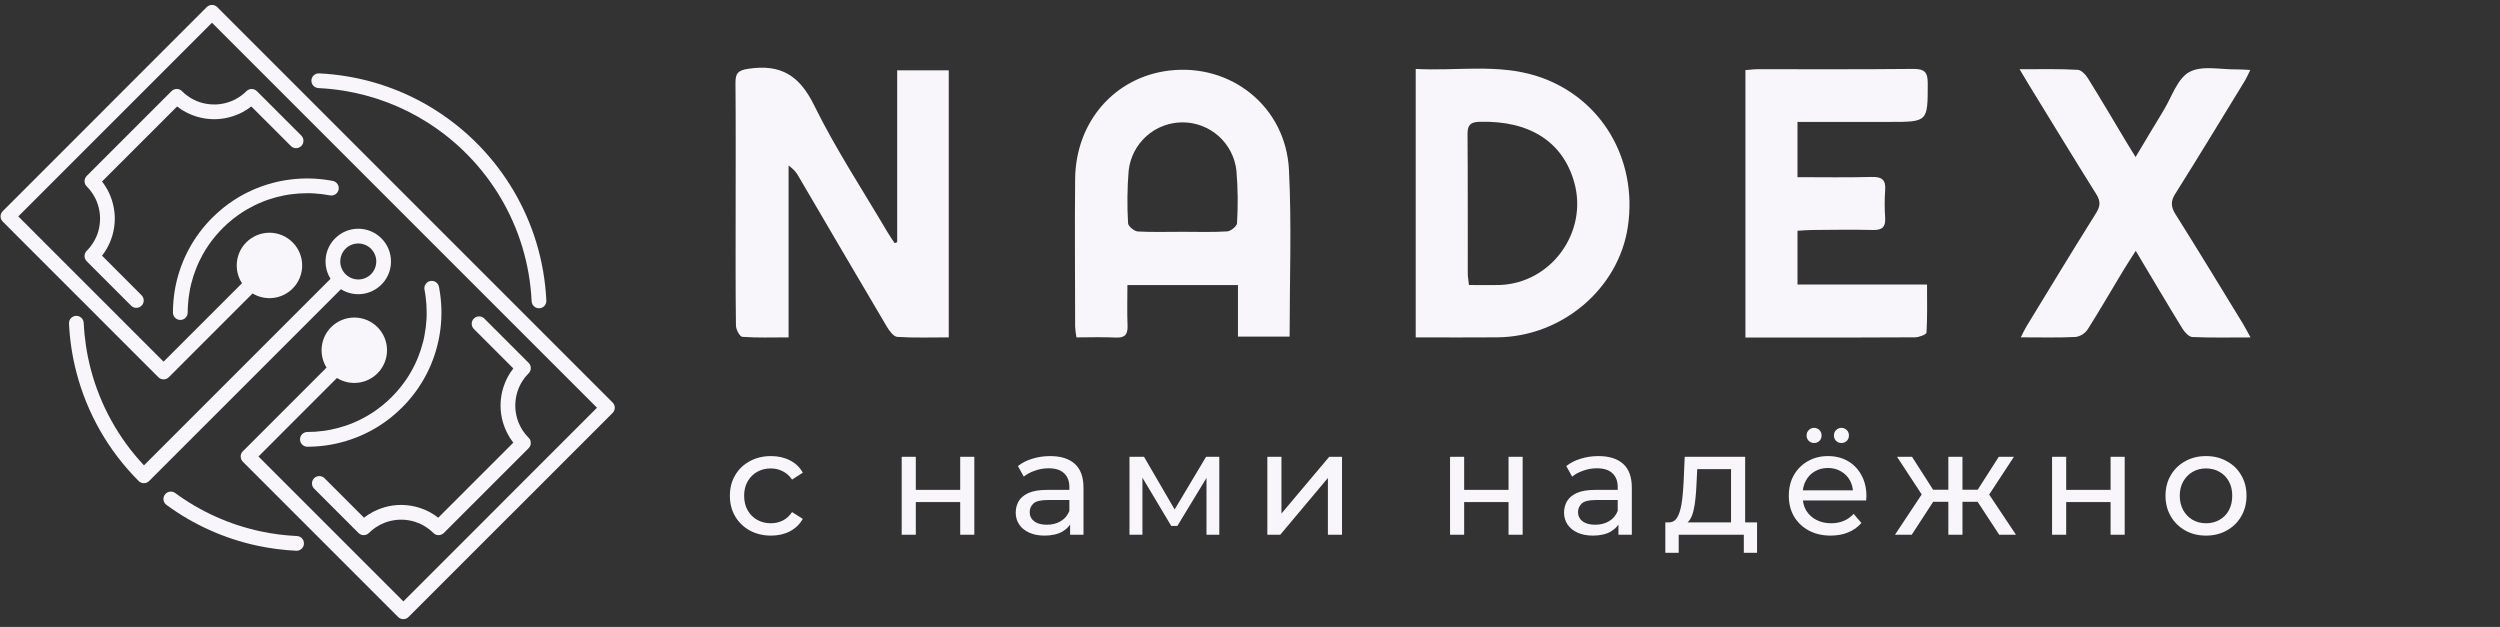 <svg width="319" height="80" viewBox="0 0 319 80" fill="none" xmlns="http://www.w3.org/2000/svg">
<rect x="0" y="0" width="319" height="80" fill="#333333" stroke="none"/>
<path d="M114.48 30.901V8.972H121.06V43.048C118.834 43.048 116.658 43.125 114.496 42.987C114.022 42.957 113.486 42.226 113.17 41.698C109.398 35.33 105.667 28.938 101.922 22.553C101.618 21.975 101.17 21.485 100.622 21.129V43.048C98.504 43.048 96.611 43.119 94.729 42.981C94.392 42.957 93.914 42.051 93.907 41.546C93.843 36.72 93.867 31.895 93.867 27.066C93.867 21.567 93.897 16.064 93.847 10.565C93.847 9.305 94.204 8.965 95.53 8.77C99.612 8.164 102.003 9.608 103.872 13.414C106.637 19.034 110.112 24.304 113.301 29.719C113.567 30.167 113.873 30.591 114.16 31.026L114.48 30.901Z" fill="#F8F6FB"/>
<path d="M164.555 42.95H157.964V36.374H143.858C143.858 38.088 143.804 39.808 143.875 41.523C143.925 42.678 143.538 43.132 142.349 43.072C140.729 42.987 139.103 43.051 137.355 43.051C137.272 42.596 137.216 42.136 137.187 41.674C137.187 35.387 137.123 29.1 137.187 22.816C137.271 15.512 142.238 9.858 149.148 9.009C157.069 8.043 164.08 13.612 164.474 21.698C164.824 28.692 164.555 35.717 164.555 42.95ZM150.872 29.578C152.778 29.578 154.684 29.645 156.597 29.527C157.052 29.5 157.826 28.854 157.843 28.49C157.982 26.255 157.957 24.013 157.769 21.782C157.585 20.087 156.781 18.519 155.512 17.38C154.243 16.242 152.598 15.612 150.892 15.612C149.187 15.612 147.542 16.242 146.273 17.38C145.004 18.519 144.2 20.087 144.016 21.782C143.833 24.014 143.808 26.255 143.942 28.49C143.959 28.871 144.727 29.5 145.178 29.538C147.06 29.639 148.97 29.578 150.872 29.578Z" fill="#F8F6FB"/>
<path d="M180.644 43.048V8.797C185.88 9.086 191.113 8.09 196.191 9.736C204.274 12.36 208.988 20.263 207.718 28.901C206.56 36.804 199.35 42.95 191.09 43.044C187.675 43.078 184.257 43.048 180.644 43.048ZM187.439 36.367C188.786 36.367 190.059 36.4 191.329 36.367C197.922 36.158 202.664 29.632 200.872 23.26C199.414 18.067 195.148 15.37 188.81 15.542C187.661 15.572 187.251 15.916 187.257 17.094C187.305 23.028 187.278 28.962 187.288 34.895C187.288 35.323 187.375 35.757 187.439 36.367Z" fill="#F8F6FB"/>
<path d="M229.358 15.556V22.607C232.563 22.607 235.685 22.664 238.807 22.58C240.107 22.543 240.656 22.917 240.548 24.264C240.465 25.44 240.465 26.62 240.548 27.796C240.622 28.975 240.15 29.372 238.992 29.346C236.413 29.285 233.83 29.322 231.247 29.346C230.644 29.346 230.038 29.41 229.361 29.447V36.303H245.889C245.889 38.471 245.943 40.458 245.821 42.435C245.821 42.674 244.872 43.038 244.36 43.041C238.359 43.085 232.358 43.072 226.354 43.072H222.717V8.945C223.232 8.905 223.761 8.831 224.293 8.831C230.913 8.831 237.531 8.861 244.161 8.793C245.562 8.793 245.98 9.208 245.98 10.598C245.98 15.556 246.023 15.556 241.073 15.556H229.358Z" fill="#F8F6FB"/>
<path d="M257.692 8.82C257.695 8.825 257.698 8.829 257.7 8.834C260.418 8.834 262.759 8.773 265.118 8.911C265.572 8.931 266.131 9.521 266.418 9.986C268.105 12.7 269.721 15.454 271.365 18.192C271.674 18.711 271.998 19.219 272.499 20.038C273.786 17.896 274.907 15.996 276.056 14.117C277.106 12.403 277.82 10.033 279.359 9.191C280.969 8.308 283.387 8.894 285.454 8.854C285.949 8.847 286.441 8.898 287.138 8.928C286.852 9.501 286.667 9.942 286.421 10.342C283.494 15.124 280.592 19.92 277.605 24.661C276.958 25.651 276.982 26.369 277.605 27.355C280.501 31.955 283.319 36.606 286.158 41.239C286.468 41.751 286.741 42.287 287.168 43.055C284.515 43.055 282.124 43.112 279.74 43.004C279.292 42.981 278.746 42.371 278.46 41.9C276.5 38.711 274.597 35.484 272.52 32.006C271.86 33.043 271.321 33.861 270.816 34.7C269.337 37.148 267.913 39.627 266.381 42.038C266.206 42.294 265.98 42.511 265.718 42.676C265.455 42.841 265.162 42.95 264.855 42.997C262.622 43.105 260.38 43.044 257.854 43.044C258.157 42.452 258.342 42.031 258.581 41.644C261.531 36.801 264.468 31.962 267.475 27.163C268.037 26.274 268.027 25.641 267.475 24.759C264.555 20.105 261.707 15.411 258.831 10.73C258.516 10.214 258.211 9.691 257.7 8.834C257.698 8.834 257.695 8.834 257.692 8.834V8.82Z" fill="#F8F6FB"/>
<path d="M37.883 68.398C38.006 68.403 38.127 68.433 38.239 68.484C38.351 68.536 38.452 68.609 38.535 68.7C38.619 68.791 38.684 68.897 38.726 69.013C38.769 69.129 38.788 69.252 38.783 69.375C38.778 69.498 38.749 69.619 38.697 69.731C38.645 69.843 38.572 69.944 38.481 70.027C38.391 70.111 38.284 70.176 38.169 70.218C38.053 70.261 37.93 70.28 37.806 70.275H37.795C36.966 70.236 36.134 70.161 35.299 70.052C34.473 69.945 33.653 69.804 32.84 69.631C28.643 68.734 24.684 66.956 21.225 64.415C21.029 64.264 20.9 64.044 20.866 63.799C20.831 63.555 20.894 63.307 21.04 63.109C21.187 62.91 21.405 62.777 21.649 62.739C21.893 62.7 22.142 62.758 22.343 62.901C25.585 65.284 29.295 66.952 33.23 67.795C33.992 67.958 34.761 68.091 35.537 68.192C36.305 68.291 37.087 68.361 37.883 68.399V68.398ZM42.764 30.411C43.151 30.023 43.61 29.715 44.117 29.504C44.623 29.294 45.166 29.186 45.714 29.186C46.262 29.186 46.805 29.294 47.312 29.504C47.818 29.715 48.278 30.023 48.665 30.411H48.667C49.057 30.8 49.366 31.263 49.576 31.772C49.786 32.282 49.892 32.828 49.89 33.379C49.889 33.588 49.873 33.796 49.842 34.003C49.706 34.879 49.294 35.69 48.666 36.316H48.669L48.666 36.313C48 36.983 47.126 37.406 46.187 37.513C45.249 37.62 44.302 37.406 43.502 36.904L19.024 61.381C18.848 61.557 18.609 61.655 18.361 61.655C18.112 61.655 17.874 61.557 17.698 61.381C13.862 57.553 11.119 52.769 9.754 47.524C9.222 45.482 8.903 43.39 8.804 41.282H8.806V41.278C8.801 41.156 8.819 41.033 8.861 40.917C8.903 40.801 8.968 40.695 9.051 40.604C9.218 40.421 9.452 40.312 9.7 40.3C9.948 40.289 10.191 40.377 10.374 40.545C10.557 40.712 10.667 40.946 10.678 41.194H10.681C10.774 43.171 11.07 45.134 11.566 47.05C12.767 51.664 15.107 55.903 18.371 59.378L42.175 35.575C41.674 34.774 41.459 33.828 41.566 32.889C41.672 31.951 42.094 31.077 42.763 30.41L42.764 30.411ZM44.093 31.739L44.09 31.737C43.745 32.081 43.519 32.527 43.445 33.01C43.427 33.123 43.418 33.238 43.418 33.353C43.416 33.656 43.475 33.957 43.591 34.237C43.707 34.518 43.877 34.773 44.092 34.987H44.095L44.093 34.989C44.525 35.418 45.109 35.659 45.718 35.659C46.326 35.659 46.91 35.418 47.342 34.989L47.339 34.987L47.342 34.989C47.687 34.645 47.913 34.199 47.986 33.717C48.004 33.603 48.014 33.488 48.014 33.373C48.015 33.07 47.956 32.77 47.84 32.489C47.724 32.209 47.554 31.955 47.339 31.741V31.738C46.907 31.309 46.323 31.069 45.715 31.069C45.106 31.069 44.522 31.309 44.09 31.738L44.093 31.741V31.739Z" fill="#F8F6FB"/>
<path d="M23.949 39.884C23.949 40.134 23.85 40.373 23.674 40.55C23.497 40.726 23.258 40.825 23.008 40.825C22.759 40.825 22.519 40.726 22.343 40.55C22.166 40.373 22.067 40.134 22.067 39.884C22.067 39.789 22.07 39.636 22.075 39.426C22.08 39.246 22.086 39.092 22.093 38.965C22.135 38.175 22.231 37.389 22.381 36.612V36.608C22.397 36.526 22.429 36.377 22.476 36.163C22.515 35.991 22.55 35.84 22.582 35.711C22.776 34.938 23.024 34.179 23.324 33.44L23.328 33.429C23.336 33.412 23.343 33.395 23.352 33.379C23.415 33.223 23.466 33.1 23.505 33.012C23.547 32.916 23.613 32.773 23.702 32.585C24.047 31.85 24.445 31.141 24.893 30.464L24.896 30.459C24.906 30.444 24.918 30.428 24.928 30.413C25.03 30.261 25.108 30.145 25.161 30.07C25.247 29.947 25.341 29.817 25.443 29.68C25.943 29.009 26.491 28.375 27.083 27.783H27.086C27.498 27.37 27.93 26.979 28.382 26.61C28.519 26.498 28.593 26.442 28.603 26.43C28.968 26.143 29.357 25.863 29.769 25.591C29.939 25.479 30.073 25.392 30.169 25.333C30.286 25.26 30.422 25.179 30.577 25.088C31.275 24.683 32 24.327 32.747 24.024H32.75C32.765 24.018 32.781 24.012 32.797 24.007C32.931 23.953 33.06 23.903 33.184 23.857C33.316 23.806 33.462 23.754 33.622 23.7C34.371 23.442 35.138 23.236 35.916 23.085L35.968 23.076C36.075 23.056 36.21 23.034 36.374 23.005C36.557 22.975 36.709 22.951 36.832 22.935C37.614 22.826 38.403 22.771 39.192 22.77C39.288 22.77 39.441 22.773 39.65 22.779C39.83 22.784 39.984 22.789 40.112 22.796C40.901 22.838 41.687 22.935 42.464 23.085C42.708 23.132 42.924 23.275 43.064 23.482C43.203 23.688 43.255 23.942 43.207 24.187C43.16 24.431 43.017 24.647 42.81 24.787C42.604 24.926 42.35 24.978 42.105 24.93C41.415 24.797 40.715 24.711 40.013 24.673C39.851 24.664 39.715 24.659 39.605 24.656C39.524 24.654 39.387 24.653 39.192 24.653C38.489 24.652 37.788 24.7 37.091 24.796C36.925 24.818 36.79 24.838 36.686 24.856C36.596 24.871 36.475 24.893 36.319 24.923C36.308 24.926 36.296 24.929 36.285 24.93H36.28C35.585 25.064 34.9 25.245 34.23 25.474C34.113 25.516 33.981 25.561 33.839 25.615C33.721 25.657 33.608 25.703 33.5 25.746C33.484 25.753 33.468 25.761 33.451 25.767C32.787 26.037 32.143 26.354 31.523 26.715C31.421 26.774 31.3 26.848 31.162 26.933C31.003 27.031 30.884 27.108 30.803 27.161C30.466 27.385 30.119 27.635 29.768 27.912L29.573 28.066C29.168 28.395 28.781 28.745 28.412 29.114L28.414 29.116C27.886 29.644 27.397 30.209 26.951 30.808C26.872 30.913 26.788 31.029 26.7 31.155C26.612 31.281 26.542 31.381 26.489 31.457C26.479 31.476 26.467 31.495 26.454 31.514C26.058 32.115 25.705 32.743 25.397 33.394C25.361 33.473 25.305 33.6 25.229 33.773C25.171 33.907 25.125 34.014 25.091 34.096C25.082 34.121 25.073 34.146 25.062 34.171H25.06C24.796 34.825 24.578 35.496 24.406 36.18C24.368 36.334 24.336 36.468 24.312 36.58C24.297 36.644 24.27 36.779 24.231 36.984C24.097 37.674 24.011 38.373 23.973 39.076C23.965 39.238 23.959 39.375 23.956 39.484C23.954 39.564 23.953 39.701 23.952 39.896L23.949 39.884Z" fill="#F8F6FB"/>
<path d="M40.076 62.342C39.903 62.165 39.806 61.928 39.808 61.68C39.809 61.433 39.907 61.196 40.082 61.022C40.257 60.847 40.494 60.748 40.742 60.747C40.989 60.746 41.226 60.843 41.403 61.016L46.448 66.06C46.532 65.995 46.613 65.934 46.698 65.873C46.771 65.819 46.854 65.762 46.946 65.702C47.369 65.422 47.819 65.185 48.289 64.995H48.292C48.309 64.988 48.325 64.982 48.342 64.976C48.453 64.934 48.566 64.892 48.683 64.85C48.826 64.801 48.958 64.759 49.08 64.723C49.765 64.528 50.474 64.429 51.187 64.428C51.212 64.428 51.237 64.428 51.261 64.431C51.385 64.431 51.498 64.436 51.598 64.441C51.724 64.447 51.862 64.459 52.012 64.475C52.723 64.552 53.419 64.727 54.081 64.995C54.208 65.047 54.336 65.103 54.466 65.164C54.621 65.236 54.747 65.3 54.846 65.352C55.223 65.557 55.583 65.794 55.92 66.06L65.5 56.48C65.372 56.317 65.252 56.15 65.14 55.98C65.103 55.923 65.058 55.853 65.007 55.769C64.786 55.409 64.595 55.032 64.436 54.641V54.638C64.43 54.621 64.423 54.605 64.418 54.589C64.376 54.478 64.334 54.363 64.291 54.247C64.242 54.104 64.201 53.973 64.165 53.85C63.97 53.166 63.871 52.457 63.87 51.745C63.87 51.721 63.87 51.696 63.873 51.672C63.873 51.548 63.877 51.435 63.882 51.334C63.889 51.208 63.9 51.071 63.916 50.92C63.993 50.21 64.169 49.513 64.438 48.851C64.489 48.725 64.546 48.598 64.606 48.466C64.68 48.311 64.743 48.185 64.795 48.087C64.999 47.709 65.235 47.349 65.499 47.011L60.455 41.967C60.283 41.79 60.187 41.552 60.189 41.304C60.191 41.057 60.29 40.82 60.465 40.645C60.64 40.471 60.876 40.371 61.124 40.37C61.371 40.368 61.609 40.463 61.786 40.636L67.455 46.304C67.631 46.481 67.73 46.72 67.73 46.97C67.73 47.219 67.631 47.459 67.455 47.635C67.056 48.033 66.717 48.486 66.448 48.981C66.383 49.102 66.335 49.197 66.302 49.265C66.26 49.359 66.218 49.456 66.176 49.557C65.974 50.058 65.842 50.584 65.785 51.121C65.775 51.212 65.767 51.316 65.761 51.431C65.756 51.525 65.753 51.609 65.752 51.684C65.752 51.704 65.752 51.724 65.752 51.745C65.751 52.282 65.824 52.817 65.97 53.334C66.002 53.447 66.033 53.547 66.063 53.637C66.092 53.721 66.123 53.806 66.157 53.89C66.164 53.904 66.171 53.92 66.177 53.935C66.296 54.229 66.44 54.513 66.605 54.785C66.63 54.824 66.663 54.877 66.707 54.943C66.911 55.25 67.142 55.538 67.399 55.802C67.419 55.818 67.437 55.835 67.455 55.853C67.631 56.03 67.73 56.27 67.73 56.519C67.73 56.769 67.631 57.008 67.455 57.185L56.628 68.013L56.625 68.011C56.449 68.186 56.211 68.285 55.962 68.285C55.713 68.285 55.475 68.186 55.299 68.011C54.9 67.613 54.446 67.275 53.95 67.007C53.828 66.942 53.734 66.893 53.665 66.86C53.572 66.818 53.475 66.774 53.373 66.734C52.873 66.531 52.346 66.4 51.809 66.343C51.718 66.333 51.615 66.325 51.499 66.319C51.406 66.314 51.323 66.311 51.246 66.31C51.226 66.31 51.204 66.312 51.184 66.312C50.647 66.311 50.111 66.384 49.594 66.529C49.481 66.561 49.38 66.592 49.291 66.623C49.203 66.654 49.125 66.683 49.039 66.716L48.993 66.736C48.639 66.88 48.3 67.059 47.981 67.27C47.926 67.306 47.864 67.349 47.795 67.397C47.537 67.581 47.296 67.787 47.072 68.011C46.896 68.186 46.658 68.285 46.409 68.285C46.161 68.285 45.922 68.186 45.746 68.011L40.076 62.342Z" fill="#F8F6FB"/>
<path d="M54.168 36.975C54.142 36.854 54.141 36.728 54.164 36.606C54.188 36.484 54.235 36.367 54.303 36.263C54.372 36.159 54.46 36.07 54.563 36.001C54.666 35.931 54.782 35.883 54.904 35.858C55.026 35.834 55.152 35.834 55.274 35.858C55.396 35.883 55.512 35.931 55.615 36.001C55.718 36.07 55.807 36.16 55.875 36.264C55.944 36.368 55.991 36.484 56.014 36.606C56.017 36.623 56.02 36.64 56.023 36.658C56.043 36.764 56.065 36.899 56.093 37.065C56.124 37.247 56.148 37.4 56.164 37.522C56.273 38.304 56.328 39.093 56.329 39.882C56.329 39.977 56.326 40.13 56.32 40.34C56.315 40.52 56.309 40.673 56.303 40.804C56.26 41.593 56.164 42.379 56.014 43.156C55.998 43.236 55.966 43.387 55.917 43.607C55.878 43.779 55.843 43.93 55.812 44.058C55.617 44.831 55.37 45.59 55.07 46.329L55.066 46.34H55.068C55.061 46.358 55.053 46.375 55.045 46.392C54.982 46.547 54.931 46.669 54.892 46.758C54.85 46.853 54.784 46.996 54.696 47.185C54.349 47.919 53.951 48.628 53.504 49.305V49.308L53.5 49.313V49.315L53.468 49.358C53.366 49.511 53.288 49.626 53.235 49.703C53.149 49.825 53.055 49.956 52.953 50.091C52.453 50.764 51.905 51.398 51.313 51.991H51.311H51.309C50.897 52.403 50.464 52.794 50.012 53.163L49.791 53.343C49.426 53.631 49.037 53.911 48.625 54.182C48.456 54.296 48.321 54.381 48.225 54.441C48.108 54.513 47.972 54.595 47.816 54.685C47.119 55.091 46.394 55.447 45.646 55.749H45.644L45.598 55.766C45.464 55.82 45.334 55.87 45.209 55.917C45.077 55.966 44.931 56.019 44.772 56.073C44.022 56.331 43.256 56.537 42.478 56.689C42.462 56.692 42.445 56.695 42.429 56.697C42.281 56.726 42.144 56.75 42.017 56.771C41.996 56.775 41.975 56.777 41.954 56.779C41.8 56.805 41.67 56.825 41.563 56.84C40.781 56.948 39.992 57.003 39.203 57.003C38.956 56.998 38.722 56.896 38.55 56.72C38.378 56.544 38.281 56.308 38.281 56.062C38.281 55.816 38.378 55.579 38.55 55.403C38.722 55.227 38.956 55.126 39.203 55.121C39.906 55.122 40.608 55.074 41.304 54.978C41.441 54.959 41.557 54.942 41.653 54.926L41.711 54.915C41.843 54.893 41.964 54.873 42.076 54.851L42.11 54.843H42.115C42.81 54.709 43.495 54.528 44.164 54.3C44.282 54.259 44.412 54.212 44.555 54.159C44.673 54.114 44.787 54.07 44.895 54.028C44.91 54.02 44.926 54.013 44.943 54.007C45.607 53.737 46.252 53.42 46.871 53.058C46.974 52.999 47.094 52.926 47.232 52.84C47.391 52.742 47.511 52.666 47.591 52.613C47.93 52.389 48.275 52.138 48.627 51.862L48.822 51.708C49.227 51.379 49.614 51.029 49.983 50.66L49.981 50.657C50.509 50.13 50.998 49.565 51.444 48.967C51.524 48.86 51.608 48.744 51.697 48.619C51.788 48.489 51.858 48.389 51.908 48.317C51.919 48.298 51.93 48.279 51.943 48.26C52.34 47.659 52.693 47.031 53 46.38C53.037 46.301 53.093 46.175 53.169 46.001C53.228 45.867 53.274 45.76 53.308 45.678C53.316 45.653 53.325 45.628 53.335 45.604H53.338C53.602 44.95 53.82 44.278 53.991 43.594C54.029 43.439 54.061 43.306 54.086 43.194C54.1 43.13 54.128 42.996 54.167 42.79C54.3 42.1 54.386 41.401 54.424 40.698C54.433 40.536 54.439 40.4 54.442 40.289C54.444 40.21 54.445 40.072 54.444 39.878C54.445 39.175 54.397 38.473 54.302 37.776C54.279 37.611 54.26 37.475 54.241 37.371C54.227 37.282 54.205 37.16 54.175 37.006C54.172 36.995 54.169 36.983 54.167 36.97L54.168 36.975Z" fill="#F8F6FB"/>
<path d="M32.225 37.444L21.535 48.135C21.359 48.311 21.12 48.41 20.871 48.41C20.623 48.41 20.384 48.311 20.208 48.135L0.347 28.274C0.26 28.187 0.191 28.083 0.144 27.97C0.097 27.856 0.072 27.734 0.072 27.611C0.072 27.487 0.097 27.365 0.144 27.252C0.191 27.138 0.26 27.034 0.347 26.947L13.367 13.928L13.364 13.925L26.384 0.905C26.472 0.818 26.576 0.749 26.69 0.701C26.804 0.654 26.926 0.63 27.05 0.63C27.173 0.63 27.296 0.654 27.41 0.701C27.524 0.749 27.628 0.818 27.715 0.905L52.943 26.133L78.171 51.361C78.347 51.537 78.446 51.776 78.446 52.026C78.446 52.276 78.347 52.515 78.171 52.691L65.15 65.712L65.148 65.709L52.129 78.728C52.041 78.816 51.938 78.885 51.824 78.932C51.71 78.979 51.588 79.003 51.465 79.003C51.342 79.003 51.22 78.979 51.106 78.932C50.992 78.885 50.889 78.816 50.801 78.728V78.731L30.984 58.914C30.896 58.827 30.827 58.723 30.78 58.609C30.732 58.495 30.708 58.372 30.708 58.249C30.708 58.125 30.732 58.002 30.78 57.888C30.827 57.774 30.896 57.67 30.984 57.583C31.003 57.563 31.024 57.544 31.045 57.527L41.667 46.905C41.167 46.104 40.953 45.157 41.06 44.219C41.167 43.282 41.589 42.407 42.257 41.74L42.255 41.738L42.257 41.74C43.04 40.958 44.101 40.518 45.208 40.518C46.315 40.518 47.376 40.958 48.159 41.74C48.547 42.127 48.855 42.587 49.066 43.093C49.276 43.599 49.384 44.142 49.384 44.691C49.384 45.239 49.276 45.782 49.066 46.288C48.855 46.794 48.547 47.254 48.159 47.641L48.162 47.644L48.159 47.641C47.491 48.308 46.617 48.73 45.679 48.837C44.742 48.944 43.795 48.731 42.994 48.231L32.979 58.247L51.47 76.737L63.824 64.384L63.821 64.381L76.176 52.027L51.61 27.465L27.048 2.903L14.694 15.258L14.691 15.255L2.334 27.612L20.87 46.147L30.877 36.139C30.357 35.338 30.128 34.382 30.229 33.432C30.33 32.482 30.754 31.595 31.431 30.921L31.428 30.918L31.431 30.921C31.818 30.532 32.278 30.224 32.784 30.014C33.291 29.804 33.834 29.695 34.382 29.695C34.93 29.695 35.473 29.804 35.979 30.014C36.486 30.224 36.945 30.532 37.332 30.921L37.335 30.918L37.333 30.921C37.721 31.308 38.029 31.767 38.239 32.274C38.449 32.78 38.558 33.323 38.558 33.871C38.558 34.419 38.449 34.962 38.239 35.468C38.029 35.975 37.721 36.435 37.333 36.822L37.336 36.824L37.333 36.822C36.673 37.481 35.811 37.901 34.885 38.013C33.959 38.126 33.021 37.925 32.222 37.443L32.225 37.444Z" fill="#F8F6FB"/>
<path d="M40.631 11.24C40.382 11.228 40.148 11.118 39.98 10.934C39.812 10.75 39.725 10.506 39.736 10.258C39.748 10.008 39.858 9.774 40.042 9.607C40.227 9.439 40.47 9.351 40.719 9.363C41.869 9.418 43.015 9.538 44.152 9.723C48.222 10.378 52.116 11.857 55.595 14.07C63.718 19.23 69.225 28.127 69.714 38.358C69.724 38.606 69.635 38.848 69.467 39.031C69.3 39.214 69.066 39.323 68.819 39.334C68.571 39.346 68.328 39.259 68.144 39.093C67.96 38.926 67.849 38.694 67.836 38.446C67.378 28.844 62.209 20.494 54.586 15.651C51.322 13.577 47.669 12.19 43.85 11.573C42.784 11.402 41.71 11.291 40.631 11.24Z" fill="#F8F6FB"/>
<path d="M18.063 37.674C18.24 37.85 18.339 38.09 18.339 38.339C18.339 38.589 18.24 38.828 18.063 39.005C17.887 39.181 17.647 39.281 17.398 39.281C17.148 39.281 16.908 39.181 16.732 39.005L11.063 33.336C10.976 33.249 10.906 33.145 10.859 33.031C10.812 32.917 10.787 32.794 10.787 32.671C10.787 32.547 10.812 32.424 10.859 32.31C10.906 32.196 10.976 32.092 11.063 32.005C11.162 31.906 11.24 31.825 11.297 31.761C11.362 31.687 11.434 31.603 11.508 31.508L11.524 31.488C11.862 31.062 12.137 30.59 12.342 30.086C12.349 30.07 12.356 30.054 12.363 30.039C12.396 29.955 12.427 29.87 12.456 29.786C12.486 29.696 12.517 29.595 12.55 29.483C12.695 28.965 12.768 28.43 12.767 27.893C12.767 27.872 12.767 27.851 12.767 27.83C12.767 27.756 12.762 27.672 12.757 27.58C12.751 27.463 12.743 27.36 12.733 27.27C12.677 26.733 12.545 26.206 12.343 25.705C12.3 25.604 12.258 25.506 12.216 25.414C12.184 25.345 12.135 25.25 12.069 25.129C11.801 24.634 11.462 24.181 11.063 23.784C10.976 23.697 10.906 23.593 10.859 23.479C10.812 23.364 10.787 23.242 10.787 23.118C10.787 22.994 10.812 22.872 10.859 22.758C10.906 22.644 10.976 22.54 11.063 22.452L21.89 11.626C21.977 11.539 22.081 11.47 22.195 11.422C22.309 11.375 22.431 11.351 22.555 11.351C22.678 11.351 22.801 11.375 22.915 11.422C23.029 11.47 23.133 11.539 23.22 11.626C23.238 11.644 23.256 11.664 23.272 11.683C23.536 11.94 23.824 12.172 24.132 12.375L24.293 12.473C24.314 12.487 24.335 12.501 24.355 12.516C24.605 12.666 24.867 12.797 25.138 12.907C25.154 12.913 25.169 12.919 25.183 12.927C25.268 12.96 25.352 12.992 25.436 13.02C25.52 13.048 25.627 13.082 25.739 13.113C26.257 13.258 26.792 13.331 27.33 13.329C27.351 13.329 27.372 13.329 27.392 13.331C27.467 13.331 27.55 13.327 27.645 13.322C27.762 13.316 27.865 13.307 27.956 13.298C28.493 13.241 29.02 13.11 29.522 12.907C29.623 12.865 29.721 12.823 29.814 12.781C29.882 12.749 29.978 12.7 30.099 12.634C30.595 12.367 31.049 12.028 31.448 11.63C31.535 11.543 31.638 11.474 31.752 11.427C31.866 11.38 31.988 11.356 32.111 11.356C32.234 11.356 32.356 11.38 32.469 11.427C32.583 11.474 32.687 11.543 32.773 11.63L32.776 11.628L38.445 17.297C38.622 17.474 38.721 17.713 38.721 17.963C38.721 18.212 38.622 18.452 38.445 18.628C38.269 18.805 38.029 18.904 37.779 18.904C37.53 18.904 37.29 18.805 37.114 18.628L32.066 13.582C31.729 13.847 31.37 14.083 30.992 14.287C30.895 14.339 30.768 14.403 30.613 14.476C30.483 14.537 30.354 14.593 30.227 14.644C29.565 14.913 28.869 15.088 28.158 15.165C28.008 15.181 27.87 15.193 27.744 15.199C27.643 15.205 27.53 15.208 27.407 15.209C27.383 15.209 27.359 15.212 27.333 15.212C26.622 15.211 25.913 15.112 25.229 14.917C25.106 14.883 24.976 14.841 24.832 14.791C24.715 14.748 24.601 14.709 24.49 14.664C24.474 14.658 24.457 14.653 24.441 14.646H24.438C24.074 14.498 23.721 14.322 23.384 14.121C23.358 14.108 23.332 14.093 23.306 14.079C23.28 14.064 23.215 14.02 23.099 13.943C22.928 13.831 22.762 13.71 22.599 13.583L13.02 23.158C13.284 23.496 13.519 23.856 13.723 24.234C13.776 24.331 13.839 24.457 13.912 24.613C13.973 24.743 14.029 24.872 14.081 24.998C14.349 25.66 14.524 26.357 14.602 27.067C14.617 27.217 14.629 27.356 14.636 27.481C14.641 27.583 14.644 27.696 14.645 27.818C14.645 27.843 14.648 27.867 14.648 27.892C14.647 28.604 14.548 29.312 14.353 29.996C14.318 30.118 14.277 30.249 14.226 30.393C14.186 30.509 14.144 30.623 14.1 30.735L14.082 30.784V30.787C13.814 31.446 13.457 32.065 13.019 32.626L18.063 37.674Z" fill="#F8F6FB"/>
<path d="M98.385 68.343C97.372 68.343 96.465 68.124 95.665 67.687C94.877 67.249 94.258 66.649 93.808 65.886C93.358 65.123 93.133 64.248 93.133 63.26C93.133 62.272 93.358 61.397 93.808 60.634C94.258 59.871 94.877 59.277 95.665 58.852C96.465 58.415 97.372 58.196 98.385 58.196C99.285 58.196 100.085 58.377 100.786 58.74C101.499 59.09 102.049 59.615 102.436 60.315L101.067 61.197C100.742 60.709 100.342 60.353 99.867 60.128C99.404 59.89 98.904 59.771 98.366 59.771C97.716 59.771 97.134 59.915 96.622 60.203C96.109 60.49 95.703 60.897 95.403 61.422C95.102 61.935 94.952 62.547 94.952 63.26C94.952 63.973 95.102 64.592 95.403 65.117C95.703 65.642 96.109 66.049 96.622 66.336C97.134 66.624 97.716 66.768 98.366 66.768C98.904 66.768 99.404 66.655 99.867 66.43C100.342 66.192 100.742 65.83 101.067 65.342L102.436 66.205C102.049 66.893 101.499 67.424 100.786 67.799C100.085 68.162 99.285 68.343 98.385 68.343ZM115.057 68.231V58.289H116.857V62.51H122.522V58.289H124.323V68.231H122.522V64.067H116.857V68.231H115.057ZM136.546 68.231V66.13L136.452 65.736V62.154C136.452 61.391 136.227 60.803 135.777 60.39C135.339 59.965 134.677 59.753 133.789 59.753C133.201 59.753 132.626 59.853 132.063 60.053C131.5 60.24 131.025 60.497 130.638 60.822L129.887 59.471C130.4 59.059 131.013 58.746 131.725 58.533C132.451 58.308 133.207 58.196 133.995 58.196C135.358 58.196 136.408 58.527 137.146 59.19C137.884 59.853 138.253 60.865 138.253 62.228V68.231H136.546ZM133.282 68.343C132.544 68.343 131.894 68.218 131.332 67.968C130.781 67.718 130.356 67.374 130.056 66.936C129.756 66.486 129.606 65.98 129.606 65.417C129.606 64.879 129.731 64.392 129.981 63.954C130.244 63.517 130.663 63.166 131.238 62.904C131.825 62.641 132.613 62.51 133.601 62.51H136.752V63.804H133.676C132.776 63.804 132.169 63.954 131.857 64.254C131.544 64.554 131.388 64.917 131.388 65.342C131.388 65.83 131.582 66.224 131.969 66.524C132.357 66.811 132.895 66.955 133.582 66.955C134.258 66.955 134.845 66.805 135.346 66.505C135.858 66.205 136.227 65.767 136.452 65.192L136.809 66.43C136.571 67.018 136.152 67.487 135.552 67.837C134.952 68.174 134.195 68.343 133.282 68.343ZM144.121 68.231V58.289H145.978L150.255 65.642H149.505L153.894 58.289H155.582V68.231H153.95V60.315L154.25 60.484L150.236 67.105H149.448L145.416 60.353L145.772 60.278V68.231H144.121ZM161.712 68.231V58.289H163.513V65.53L169.609 58.289H171.241V68.231H169.44V60.99L163.363 68.231H161.712ZM185.025 68.231V58.289H186.826V62.51H192.491V58.289H194.291V68.231H192.491V64.067H186.826V68.231H185.025ZM206.514 68.231V66.13L206.421 65.736V62.154C206.421 61.391 206.196 60.803 205.745 60.39C205.308 59.965 204.645 59.753 203.757 59.753C203.169 59.753 202.594 59.853 202.032 60.053C201.469 60.24 200.994 60.497 200.606 60.822L199.856 59.471C200.368 59.059 200.981 58.746 201.694 58.533C202.419 58.308 203.176 58.196 203.963 58.196C205.326 58.196 206.377 58.527 207.115 59.19C207.852 59.853 208.221 60.865 208.221 62.228V68.231H206.514ZM203.251 68.343C202.513 68.343 201.863 68.218 201.3 67.968C200.75 67.718 200.325 67.374 200.025 66.936C199.724 66.486 199.574 65.98 199.574 65.417C199.574 64.879 199.699 64.392 199.949 63.954C200.212 63.517 200.631 63.166 201.206 62.904C201.794 62.641 202.582 62.51 203.57 62.51H206.721V63.804H203.645C202.744 63.804 202.138 63.954 201.825 64.254C201.513 64.554 201.356 64.917 201.356 65.342C201.356 65.83 201.55 66.224 201.938 66.524C202.325 66.811 202.863 66.955 203.551 66.955C204.226 66.955 204.814 66.805 205.314 66.505C205.827 66.205 206.196 65.767 206.421 65.192L206.777 66.43C206.539 67.018 206.121 67.487 205.52 67.837C204.92 68.174 204.164 68.343 203.251 68.343ZM220.88 67.387V59.865H216.566L216.472 61.778C216.447 62.404 216.403 63.01 216.341 63.598C216.291 64.173 216.203 64.704 216.078 65.192C215.965 65.68 215.797 66.08 215.572 66.392C215.346 66.705 215.046 66.899 214.671 66.974L212.889 66.655C213.277 66.668 213.59 66.543 213.827 66.28C214.065 66.005 214.246 65.63 214.371 65.155C214.509 64.679 214.609 64.142 214.671 63.541C214.734 62.929 214.784 62.297 214.821 61.647L214.971 58.289H222.68V67.387H220.88ZM212.495 70.538V66.655H224.2V70.538H222.512V68.231H214.202V70.538H212.495ZM233.598 68.343C232.535 68.343 231.597 68.124 230.785 67.687C229.984 67.249 229.359 66.649 228.909 65.886C228.471 65.123 228.252 64.248 228.252 63.26C228.252 62.272 228.465 61.397 228.89 60.634C229.328 59.871 229.922 59.277 230.672 58.852C231.435 58.415 232.291 58.196 233.242 58.196C234.205 58.196 235.055 58.408 235.793 58.834C236.53 59.259 237.106 59.859 237.518 60.634C237.943 61.397 238.156 62.291 238.156 63.316C238.156 63.391 238.15 63.479 238.137 63.579C238.137 63.679 238.131 63.773 238.119 63.86H229.659V62.566H237.181L236.449 63.016C236.462 62.379 236.33 61.81 236.055 61.309C235.78 60.809 235.399 60.422 234.911 60.147C234.436 59.859 233.879 59.715 233.242 59.715C232.616 59.715 232.06 59.859 231.572 60.147C231.085 60.422 230.703 60.816 230.428 61.328C230.153 61.828 230.016 62.404 230.016 63.054V63.354C230.016 64.017 230.166 64.611 230.466 65.136C230.778 65.648 231.21 66.049 231.76 66.336C232.31 66.624 232.942 66.768 233.654 66.768C234.242 66.768 234.774 66.668 235.249 66.468C235.736 66.267 236.162 65.967 236.524 65.567L237.518 66.73C237.068 67.255 236.505 67.656 235.83 67.931C235.167 68.206 234.423 68.343 233.598 68.343ZM234.967 56.526C234.705 56.526 234.48 56.439 234.292 56.264C234.105 56.076 234.011 55.845 234.011 55.57C234.011 55.282 234.105 55.051 234.292 54.876C234.48 54.688 234.705 54.594 234.967 54.594C235.23 54.594 235.455 54.688 235.643 54.876C235.83 55.051 235.924 55.282 235.924 55.57C235.924 55.845 235.83 56.076 235.643 56.264C235.455 56.439 235.23 56.526 234.967 56.526ZM231.479 56.526C231.216 56.526 230.991 56.439 230.803 56.264C230.616 56.076 230.522 55.845 230.522 55.57C230.522 55.282 230.616 55.051 230.803 54.876C230.991 54.688 231.216 54.594 231.479 54.594C231.741 54.594 231.966 54.688 232.154 54.876C232.341 55.051 232.435 55.282 232.435 55.57C232.435 55.845 232.341 56.076 232.154 56.264C231.966 56.439 231.741 56.526 231.479 56.526ZM255.099 68.231L251.929 63.391L253.411 62.491L257.237 68.231H255.099ZM249.866 64.029V62.491H253.092V64.029H249.866ZM253.58 63.467L251.873 63.241L255.043 58.289H256.975L253.58 63.467ZM243.938 68.231H241.8L245.608 62.491L247.09 63.391L243.938 68.231ZM250.41 68.231H248.609V58.289H250.41V68.231ZM249.153 64.029H245.945V62.491H249.153V64.029ZM245.458 63.467L242.063 58.289H243.976L247.146 63.241L245.458 63.467ZM261.844 68.231V58.289H263.645V62.51H269.31V58.289H271.11V68.231H269.31V64.067H263.645V68.231H261.844ZM281.495 68.343C280.495 68.343 279.607 68.124 278.832 67.687C278.057 67.249 277.444 66.649 276.994 65.886C276.544 65.111 276.318 64.236 276.318 63.26C276.318 62.272 276.544 61.397 276.994 60.634C277.444 59.871 278.057 59.277 278.832 58.852C279.607 58.415 280.495 58.196 281.495 58.196C282.483 58.196 283.365 58.415 284.14 58.852C284.928 59.277 285.541 59.871 285.978 60.634C286.428 61.384 286.654 62.26 286.654 63.26C286.654 64.248 286.428 65.123 285.978 65.886C285.541 66.649 284.928 67.249 284.14 67.687C283.365 68.124 282.483 68.343 281.495 68.343ZM281.495 66.768C282.133 66.768 282.702 66.624 283.202 66.336C283.715 66.049 284.115 65.642 284.403 65.117C284.69 64.579 284.834 63.96 284.834 63.26C284.834 62.547 284.69 61.935 284.403 61.422C284.115 60.897 283.715 60.49 283.202 60.203C282.702 59.915 282.133 59.771 281.495 59.771C280.858 59.771 280.289 59.915 279.788 60.203C279.288 60.49 278.888 60.897 278.588 61.422C278.288 61.935 278.138 62.547 278.138 63.26C278.138 63.96 278.288 64.579 278.588 65.117C278.888 65.642 279.288 66.049 279.788 66.336C280.289 66.624 280.858 66.768 281.495 66.768Z" fill="#F8F6FB"/>
</svg>
